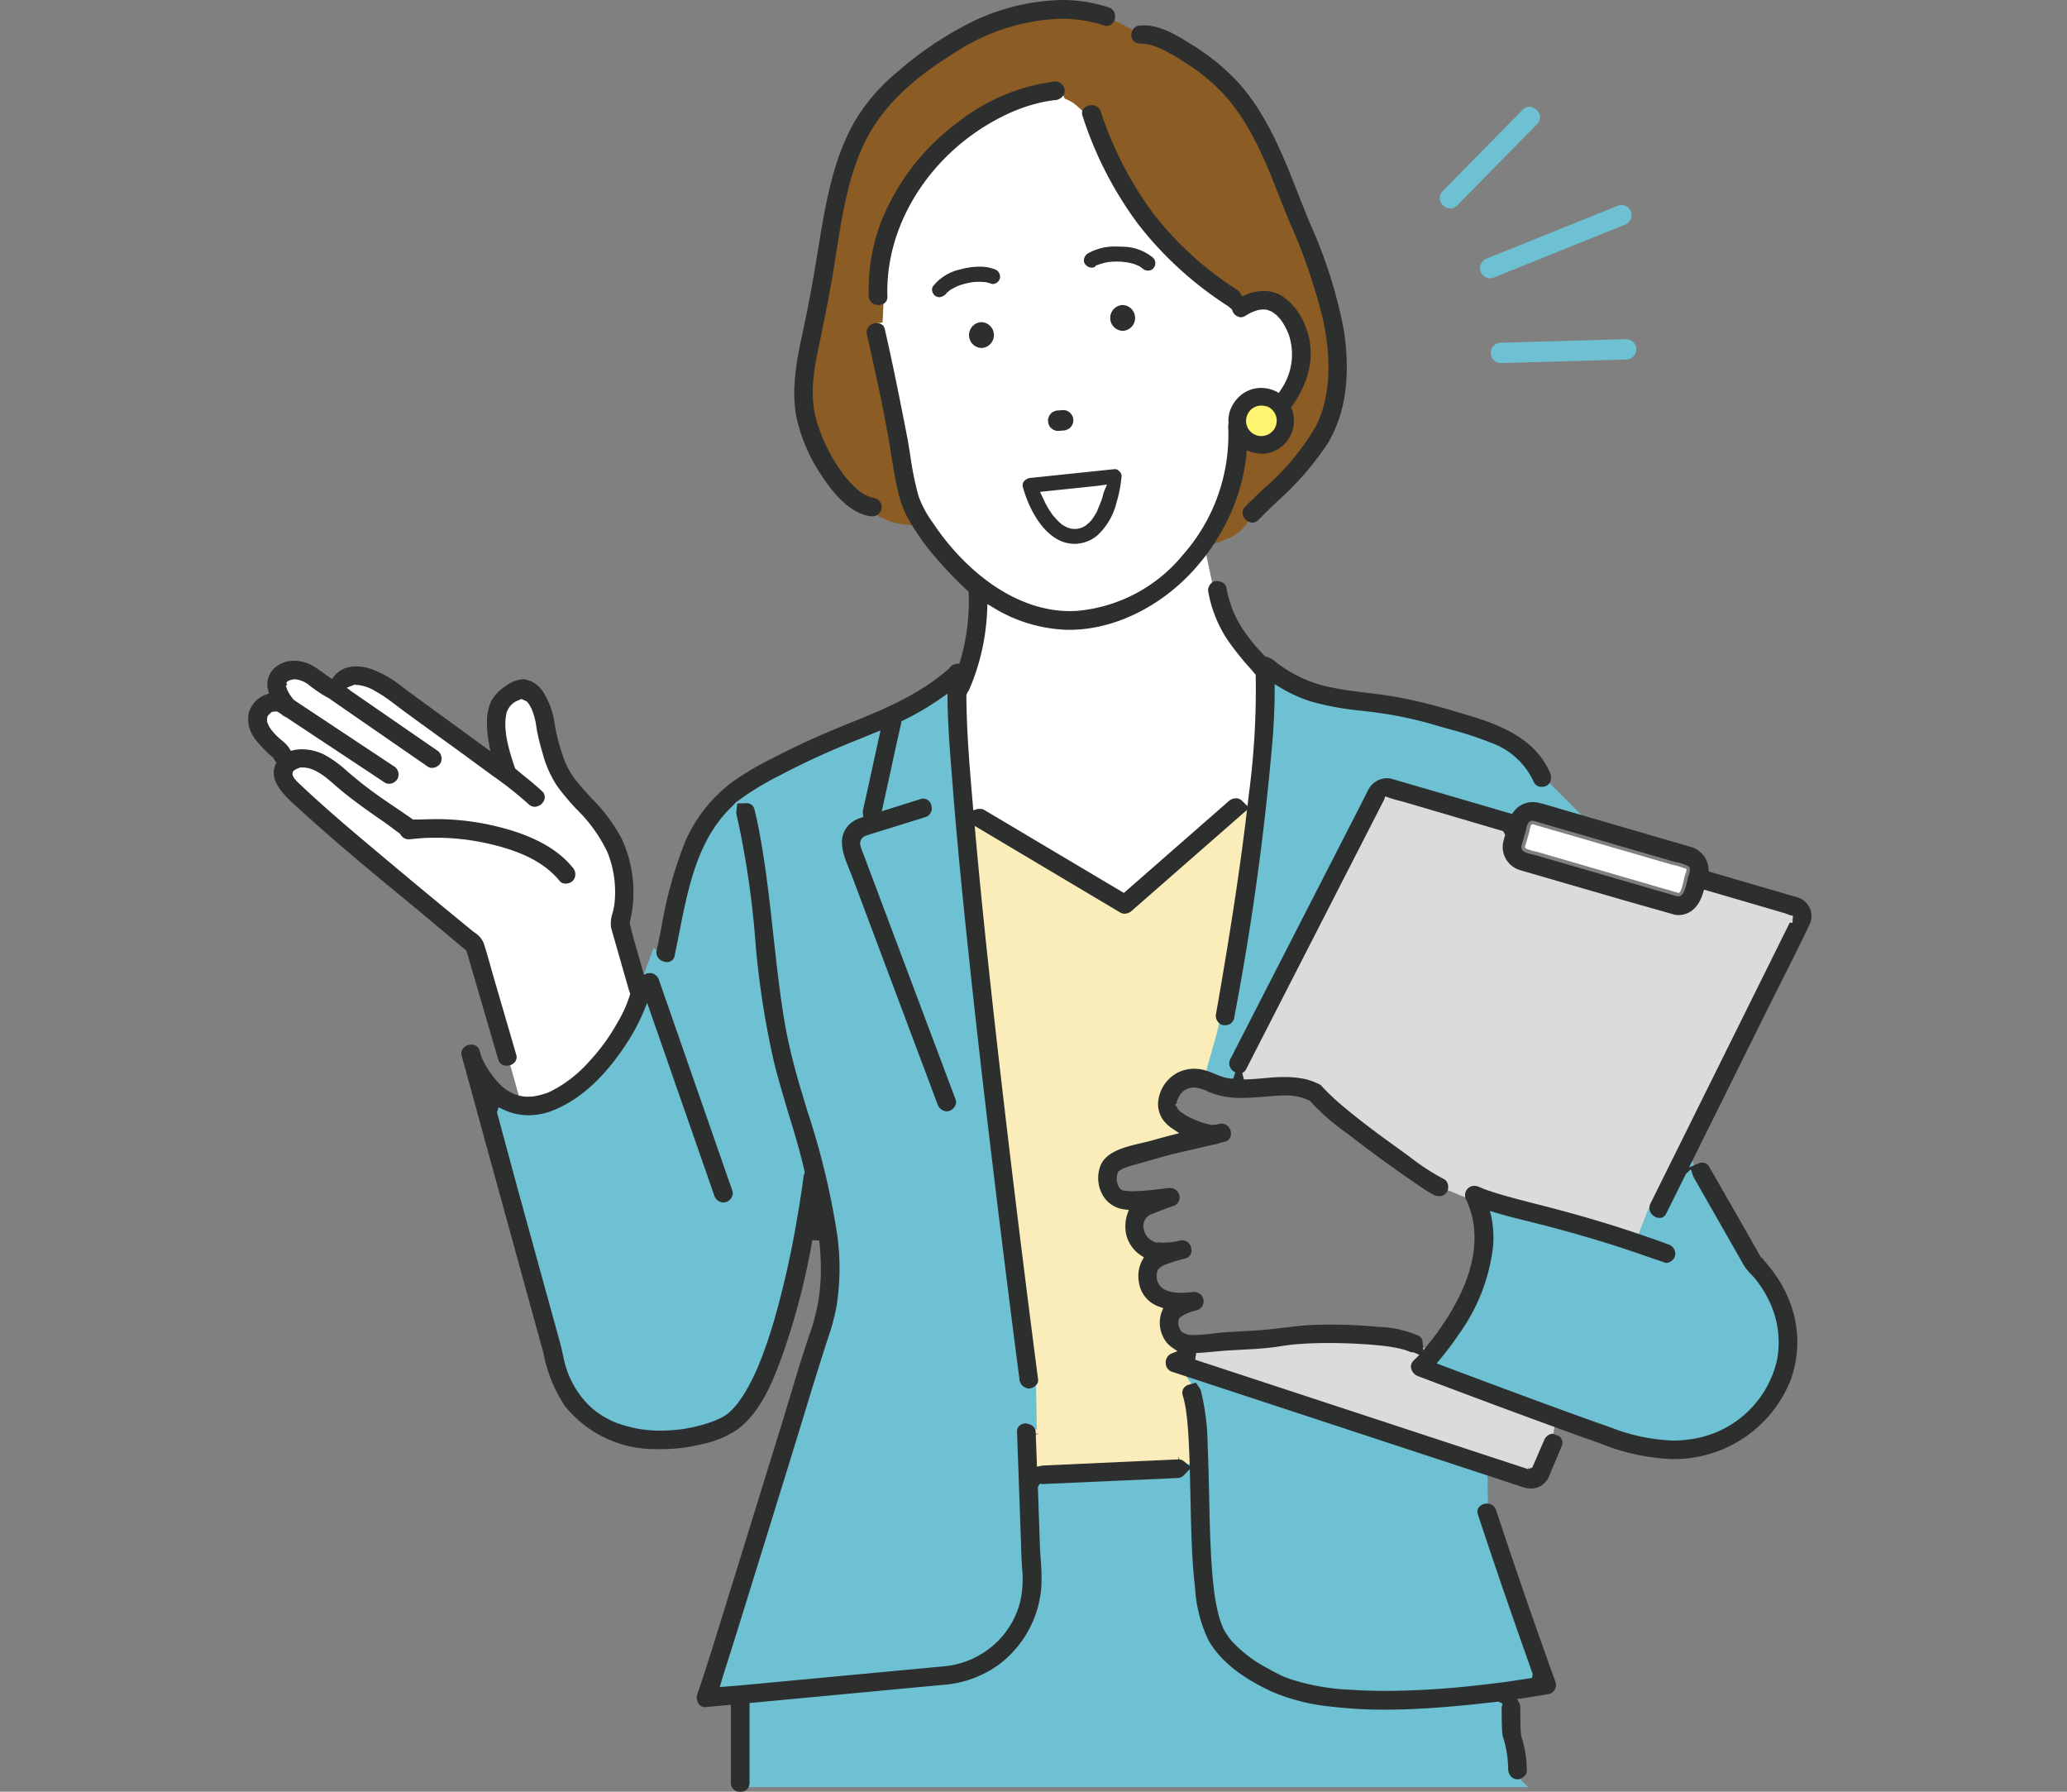 <svg xmlns="http://www.w3.org/2000/svg" xmlns:xlink="http://www.w3.org/1999/xlink" width="225" height="195" viewBox="0 0 225 195">
  <rect x="0" y="0" width="225" height="195" fill="#808080" stroke="none"/>
  <defs>
    <clipPath id="clip-path">
      <rect id="長方形_3600" data-name="長方形 3600" width="170.191" height="195" fill="none"/>
    </clipPath>
  </defs>
  <g id="ill02" transform="translate(27 0.125)">
    <g id="グループ_7033" data-name="グループ 7033">
      <g id="グループ_6997" data-name="グループ 6997" transform="translate(0 -0.125)" clip-path="url(#clip-path)">
        <path id="パス_12187" data-name="パス 12187" d="M131.479,22.349,139.1,14.6l1.082-1.1c1-1.017-.565-2.585-1.567-1.567l-7.625,7.754q-.541.55-1.082,1.1c-1,1.018.565,2.586,1.567,1.567" transform="translate(0.133 0.012)" fill="#6ec1d2"/>
        <path id="パス_12188" data-name="パス 12188" d="M134.775,28.09A1.143,1.143,0,0,0,134,29.452a1.115,1.115,0,0,0,1.362.774l12.523-5.048,1.773-.715a1.143,1.143,0,0,0,.774-1.362,1.116,1.116,0,0,0-1.363-.774l-12.522,5.048-1.773.715" transform="translate(0.138 0.023)" fill="#6ec1d2"/>
        <path id="パス_12189" data-name="パス 12189" d="M137.916,37.216l-1.7.048a1.108,1.108,0,0,0,0,2.215l11.989-.34,1.7-.048a1.108,1.108,0,0,0,0-2.215l-11.988.34" transform="translate(0.139 0.038)" fill="#6ec1d2"/>
        <path id="パス_12190" data-name="パス 12190" d="M92.752,29.3c-.04.016-.08.033-.12.045l.084-.026.025-.014.011-.005" transform="translate(0.095 0.03)" fill="#42afb0"/>
        <path id="パス_12191" data-name="パス 12191" d="M86.852,53.64c-.028-.165-.073-.211-.068-.165a1.018,1.018,0,0,1,.055.138l.013.027" transform="translate(0.089 0.055)" fill="#42afb0"/>
        <path id="パス_12192" data-name="パス 12192" d="M92.8,29.285l.055-.017a.408.408,0,0,0-.1.036l.049-.019" transform="translate(0.095 0.03)" fill="#42afb0"/>
        <path id="パス_12193" data-name="パス 12193" d="M88.019,55.711c-.065-.087-.04-.051,0,0" transform="translate(0.09 0.057)" fill="#42afb0"/>
        <path id="パス_12194" data-name="パス 12194" d="M86.942,55.169c.108.167.219.332.335.494.042.059.086.116.129.174.018.023.037.046.053.064.306.342.63.644.959.963.007.007.012.014.019.022.055.035.113.067.158.1.16.1.336.179.5.28.1.028.194.066.292.093.074.02.149.034.222.053l.1.027c.164,0,.417-.02.458-.019.067-.013.135-.025.2-.041.109-.027.219-.074.328-.1.143-.085.293-.163.437-.247a.336.336,0,0,1,.044-.02c.039-.034.079-.072.1-.091.147-.144.3-.281.434-.434a1.064,1.064,0,0,1,.082-.08c.03-.041.06-.085.082-.12.118-.176.237-.35.345-.533a5,5,0,0,0,.558-1.09c-.16.56.059-.161.112-.307q.1-.267.185-.537c.111-.343.209-.69.3-1.039l.006-.026-7.338.759c.088.186.17.374.266.557.2.376.41.746.641,1.1" transform="translate(0.088 0.054)" fill="#f6c1ba"/>
        <path id="パス_12195" data-name="パス 12195" d="M139.15,160.2l.238-.839-.388.8-1.205-.383-34.866-11.452.247-1.7c.575-.015,1.154-.074,1.712-.128l.821-.077c.756-.062,1.513-.1,2.268-.142s1.527-.082,2.288-.145c.693-.056,1.386-.139,2.071-.255l.575-.091.623-.071c1.321-.125,2.646-.176,3.973-.176.966,0,1.933.028,2.893.071.657.028,1.313.071,1.967.125l1.338.136a16.674,16.674,0,0,1,1.788.31l.595.164.623.2h2.105l-1.691,1.72a.423.423,0,0,0-.142.409.741.741,0,0,0,.463.5q5.551,2.107,11.121,4.164l3.607,1.321-.256,1.694c-.3.014-.477.381-.526.492l-1.492,3.565Z" transform="translate(0.106 0.149)" fill="#dbdbdb"/>
        <path id="パス_12196" data-name="パス 12196" d="M94.982,127.516c.044-.063.024-.036,0,0" transform="translate(0.098 0.131)" fill="#42afb0"/>
        <path id="パス_12197" data-name="パス 12197" d="M50.759,154.027c-.154.063-.065.028,0,0" transform="translate(0.052 0.158)" fill="#42afb0"/>
        <path id="パス_12198" data-name="パス 12198" d="M106.335,115.9a4.448,4.448,0,0,0-.267.8,4.4,4.4,0,0,0,.5.13c.171.032.344.052.519.072a1.53,1.53,0,0,1-.754-1" transform="translate(0.109 0.119)" fill="#42afb0"/>
        <path id="パス_12199" data-name="パス 12199" d="M78.466,88.98l-.859-14.453,2-10.208L73,57.265,67.42,35.62l1.866-11.725,7.871-10.567L88.308,9.617l3.454,1.813,3.155,8.726L107.6,31.534l4.4,1.6,2.885,4.771L109.9,55.33l-5.834,4.257,1.174,5.508,5.215,7.878-.777,14.98-14.2,12.206Z" transform="translate(0.069 0.01)" fill="#fff"/>
        <path id="パス_12200" data-name="パス 12200" d="M101.46,159.281l-.253-.949-.037.875-14.662.666-1.019.218-.188-1.017-.1-2.834.861-.324-.871.032c-.016-.421-.166-.589-.453-.643l-.7-.131-.085-4.63h.907a.686.686,0,0,0,.5-.233c-.2-2.336-.471-4.5-.746-6.653Q83.6,135.7,82.637,127.745q-1.225-10.164-2.346-20.342c-.61-5.6-1.188-11.2-1.686-16.8l-.15-1.7L95.07,98.785a1.6,1.6,0,0,0,.315.037.561.561,0,0,0,.4-.143l13.492-11.812-.264,2.259c-.477,3.908-1.092,8.175-1.876,13.047q-.653,4.05-1.367,8.091c-.011.063-.094.614.355.739l1.216-.125-.105,1.2c-.227.974-.5,1.921-.776,2.853-.162.56-.731,2.627-.731,2.627l-.918-.378a6.636,6.636,0,0,0-1.06-.366,3.838,3.838,0,0,0-.856-.1,3.406,3.406,0,0,0-3.361,2.723,2.51,2.51,0,0,0,.437,2.166,3.8,3.8,0,0,0,.847.756l1.615,1.089-1.888.482c-.659.168-1.309.341-1.961.532-.389.114-.827.216-1.281.324-1.777.414-3.789.887-4.223,2.373a3.247,3.247,0,0,0,.357,2.714,2.649,2.649,0,0,0,1.925,1.188l1.065.131-.346,1.017a3.824,3.824,0,0,0-.131,1.865,3.27,3.27,0,0,0,1.438,2.077l.68.449-.4.708a3.24,3.24,0,0,0-.3,2.142,2.8,2.8,0,0,0,1.955,2.243l.85.32-.355.836a2.968,2.968,0,0,0,.134,2.347,2.384,2.384,0,0,0,.8.955l1.349.936-1.529.6a.616.616,0,0,0-.29.574.493.493,0,0,0,.375.495l4.593,1.521-2.76.768a.566.566,0,0,0-.346.241.4.4,0,0,0-.011.344c.11.392.2.779.272,1.173l.134.825.051.443c.119,1.083.187,2.18.235,3.276l.128,3.144Z" transform="translate(0.081 0.089)" fill="#faedb9"/>
        <path id="パス_12201" data-name="パス 12201" d="M29.852,120.622c0-.333-4.993-17.643-4.993-17.643L4.33,85.114l-.666-3.328L1,79.011l1.664-2.774.777-2.552,2.442-.666,3.107,1.886L12.764,73.8l14.757,9.875-.443-6.436,2.441-2.219,2.109,1.22,2.108,7.657,6.547,8.1.443,8.877,1.886,6.991-4.549,8.655Z" transform="translate(0.001 0.075)" fill="#fff"/>
        <path id="パス_12202" data-name="パス 12202" d="M105.335,57.435a20.729,20.729,0,0,0,2.8-8.392l.105-1.087,1.037.341a3.455,3.455,0,0,0,.773.17c.023,0,.046,0,.068,0a3.227,3.227,0,0,0,1.68-.416,3.153,3.153,0,0,0,1.376-3.636l-.227-.464.266-.486c1.37-1.932,2.721-4.919,1.381-8.169a6.229,6.229,0,0,0-2.316-3.072,3.3,3.3,0,0,0-1.776-.5,4.809,4.809,0,0,0-1.853.405l-.737.308-.375-.706A38.824,38.824,0,0,1,98.1,23.119,39.568,39.568,0,0,1,92.3,11.873a.513.513,0,0,0-.529-.375.744.744,0,0,0-.429.134l-.58.436-.535-.491a4,4,0,0,0-1.386-.834l-.524-1.117c.035-.4-.214-.71-.4-.71A20.865,20.865,0,0,0,77.454,13.3a24.483,24.483,0,0,0-8.161,10.6,20.287,20.287,0,0,0-1.307,7.878.472.472,0,0,0,.422.492l.729.157-.13,2.667-.713.108a.7.7,0,0,0-.467.27.475.475,0,0,0-.055.4c.749,3.28,1.6,7.1,2.28,10.882.125.695.237,1.4.35,2.1.247,1.535.5,3.12.886,4.62a10.508,10.508,0,0,0,.931,2.313l.788,1.479-1.662-.2a6.784,6.784,0,0,1-2.669-.845l-.743-.435.423-.747a.65.65,0,0,0-.037-.6,6.092,6.092,0,0,1-2.435-1.3A11.976,11.976,0,0,1,63.9,50.844a18.8,18.8,0,0,1-2.593-5.5c-.747-2.73-.25-5.636.274-8.144.577-2.756,1.143-5.5,1.6-8.273l.3-1.9c.63-4.009,1.28-8.155,3.021-11.892,1.785-3.83,4.984-7.072,10.067-10.2a22.787,22.787,0,0,1,11.871-3.8,15.528,15.528,0,0,1,4.815.755h.062A13.721,13.721,0,0,1,96.575,3.51a.528.528,0,0,0,.566.369l.208.54.008-.54.426,0A8.585,8.585,0,0,1,99.2,4.3a17.832,17.832,0,0,1,2.6,1.424A21.947,21.947,0,0,1,106.212,9.2c3.186,3.316,4.929,7.768,6.329,11.345.406,1.041.833,2.08,1.259,3.119a62.5,62.5,0,0,1,3.641,10.665c.7,3.305,1.114,8.058-.878,11.924a27.335,27.335,0,0,1-5.795,6.908c-.657.627-1.31,1.252-1.939,1.89a.446.446,0,0,0-.025.657l.343.456-.278.5A4.623,4.623,0,0,1,106.4,58.69l-2.333.906Z" transform="translate(0.063 0.001)" fill="#8c5c25"/>
        <path id="パス_12203" data-name="パス 12203" d="M151.949,134.922c-3.209-1.12-6.628-2.148-10.448-3.146l-1.392-.358c-1.077-.275-2.157-.554-3.232-.853-.6-.167-1.21-.346-1.807-.543-.259-.085-.8-.281-.8-.281l-.546-.23a.791.791,0,0,0-.318-.074.518.518,0,0,0-.446.239l-.392.623-2.427-1-.119-.4a45.838,45.838,0,0,1-3.99-2.723l-1.021-.748c-2.412-1.728-4.437-3.228-6.455-4.937a26.641,26.641,0,0,1-2.02-1.9l.011-.008a.925.925,0,0,1-.156-.174,1.8,1.8,0,0,0-.355-.184,6.13,6.13,0,0,0-1.287-.429,10.279,10.279,0,0,0-2.061-.187l-.651.014c-.52.02-1.046.068-1.578.116-.691.063-1.386.122-2.077.134l-.429-1.641,4.189-8.043,10.991-21.472.34-.722.751.274c.346.127.716.222,1.083.318l.682.185L137.405,90.1l-.36,1.362a2.134,2.134,0,0,0,1.438,2.678c.193.064,16.6,4.82,16.6,4.82a3.28,3.28,0,0,0,.52.053,2.216,2.216,0,0,0,2.117-1.787l.355-1.087,9.237,2.7a3.321,3.321,0,0,1,.372.128l.881.346-.267.908-15.32,30.888a.587.587,0,0,0,.265.785l.645.377-1.151,2.933Z" transform="translate(0.111 0.088)" fill="#dbdbdb"/>
        <path id="パス_12204" data-name="パス 12204" d="M154.622,134.916a1.439,1.439,0,0,1,.983,1.731,1.418,1.418,0,0,1-1.731.982c-.892-.335-1.791-.651-2.691-.962l-.211.539.211-.539c-3.428-1.183-6.907-2.2-10.42-3.113-1.708-.444-3.467-.829-5.174-1.348a11.855,11.855,0,0,1,.19,3.416,20.927,20.927,0,0,1-3.831,9.748c-.63.924-1.31,1.836-2.037,2.7q5.234,1.978,10.485,3.912c2.689.988,5.38,1.97,8.083,2.916a17.19,17.19,0,0,0,8.2,1.236,10.865,10.865,0,0,0,9.271-8.444,10.055,10.055,0,0,0-1.037-6.45A12.772,12.772,0,0,0,163.8,139.5c-.405-.533-.956-.988-1.325-1.547-.227-.345-.414-.726-.62-1.085q-2.5-4.38-5.005-8.759a1.527,1.527,0,0,1-.128-.286q-1.06,2.137-2.119,4.271a1.226,1.226,0,0,1-1.82.5l-.572,1.453c.8.281,1.611.562,2.409.863" transform="translate(0.133 0.131)" fill="#42afb0"/>
        <path id="パス_12205" data-name="パス 12205" d="M167.742,99.253a.268.268,0,0,0-.084.165c.022-.045.047-.138.084-.165" transform="translate(0.172 0.102)" fill="#42afb0"/>
        <path id="パス_12206" data-name="パス 12206" d="M134.242,164.532c-.074-.224-.006-.318.02-.352a.7.7,0,0,1,.583-.213c.014,0-.014-4.047-.014-4.047l-30.776-10.107-2.33-.617,1.423,2.115a25.2,25.2,0,0,1,.725,5.971l.018.4c.07,1.665.107,3.333.144,5,.026,1.165.051,2.33.088,3.5.04,1.265.091,2.53.174,3.792.042.611.088,1.222.144,1.839l.171,1.489a20.011,20.011,0,0,0,.591,2.848l.225.669.181.417a7.464,7.464,0,0,0,1.046,1.561A14.97,14.97,0,0,0,110.6,181.8c.58.326,1.165.64,1.87.963,0,0,.751.281.972.355a24.942,24.942,0,0,0,6.39,1.106c1.319.088,2.641.127,3.962.127a93.061,93.061,0,0,0,10.332-.651c.96-.105,1.921-.221,2.9-.352l3.53-.54-.355-.987c-2.248-6.289-4.2-11.942-5.954-17.286" transform="translate(0.104 0.153)" fill="#6ec1d2"/>
        <path id="パス_12207" data-name="パス 12207" d="M82.242,178.536a9.8,9.8,0,0,0,2.245-4.155,11.977,11.977,0,0,0,.217-3.956c-.064-.938-.089-1.885-.113-2.831l-.425-11.838a.382.382,0,0,1,.09-.315.567.567,0,0,1,.438-.125c.03,0,.06,0,.091,0l1.053.2-.089-4.917-.818-.04c-.39-.017-.489-.454-.53-.75-.315-2.393-1.016-7.91-1.016-7.91q-1.057-8.352-2.059-16.709-1.224-10.245-2.333-20.506c-.6-5.6-1.285-12.236-1.817-19.029l-.106-1.32c-.216-2.685-.439-5.463-.473-8.181l-.02-1.66-1.356.958A29.386,29.386,0,0,1,71.073,77.9l-.378.2L70.6,78.5c-.389,1.7-.758,3.4-1.127,5.108l-1.168,5.308,3.559-1.114L73.5,87.32c.264,0,.379.305.4.466.033.217,0,.5-.6.688l-4.637,1.442c-.506.147-1.013.3-1.5.478a1.375,1.375,0,0,0-.966,1.771,7.368,7.368,0,0,0,.365,1.017l.164.411,8.862,23.621.924,2.836a.661.661,0,0,1-.5.338.647.647,0,0,1-.542-.465l-9.22-24.576-.338-.855c-.851-2.093-1.281-3.445-.082-4.564a2.592,2.592,0,0,1,.972-.532l.689-.495-.112-.717c.4-1.748.779-3.5,1.16-5.25l.942-4.309-3.047,1.245c-1.285.519-2.574,1.039-3.841,1.6-1.657.736-3.289,1.529-5.053,2.461A33.23,33.23,0,0,0,53.865,86.1l-1.989,1.713c-3.465,3.631-4.48,8.662-5.444,13.542-.166.836-.329,1.663-.5,2.473-.041.193-.119.321-.366.321a.766.766,0,0,1-.491-.19l-.952-.876-1.084,2.948.83.289a.668.668,0,0,1,.385.418l7.992,22.948a.4.4,0,0,1-.046.3.633.633,0,0,1-.478.318.613.613,0,0,1-.541-.446l-7.714-22.152-.875,2.128a20.04,20.04,0,0,1-1.537,2.945c-1.677,2.709-4.476,6.229-8.284,7.631a6.547,6.547,0,0,1-2.241.4,5.993,5.993,0,0,1-2.672-.648l-1.773-.927,2.863,10.514,4.525,16.434c.1.354.176.713.256,1.071l.177.779a10.489,10.489,0,0,0,2.892,5.223,8.9,8.9,0,0,0,2.282,1.581,6.226,6.226,0,0,0,1.11.477c.4.142.814.261,1.233.369a13.739,13.739,0,0,0,3.406.409c.542,0,1.1-.028,1.691-.079l.65-.069.422-.065c.4-.065.791-.142,1.182-.236a16.407,16.407,0,0,0,2.145-.658l.047-.007.168-.071,0-.006.506-.232a7.593,7.593,0,0,0,.836-.515l.538-.492c.245-.249.471-.514.692-.784l.541-.785c.213-.329.413-.671.6-1.017a26.533,26.533,0,0,0,1.183-2.468l.137-.335s.539-1.426.685-1.844c.319-.924.613-1.857.887-2.8a100.581,100.581,0,0,0,2.434-10.761q.32-1.82.587-3.647l.158-1.139a1.108,1.108,0,0,1,.1-.349l.139-.29-.084-.312c-.487-1.817-1.032-3.619-1.576-5.421-.606-2.006-1.211-4.013-1.737-6.039a92.217,92.217,0,0,1-2.113-13.728,103.3,103.3,0,0,0-2.042-13.7l.054-.443h.563a.381.381,0,0,1,.415.334c.237.962.438,1.934.614,2.909.633,3.5,1.03,7.121,1.416,10.62.147,1.318.291,2.638.449,3.953.257,2.143.557,4.449,1,6.767.453,2.376,1.131,4.727,1.731,6.745l.555,1.845a82.345,82.345,0,0,1,3.239,13.466,26.17,26.17,0,0,1-.085,7.561,24.842,24.842,0,0,1-.982,3.6c-.888,2.732-1.727,5.483-2.565,8.228l-1.415,4.613q-2.581,8.365-5.178,16.723l-.145.466c-.654,2.089-1.306,4.18-1.975,6.269l-.279.932-.079,1.185,2.363-.181,22.532-2.112a9.986,9.986,0,0,0,6.41-3.2" transform="translate(0.027 0.076)" fill="#6ec1d2"/>
        <path id="パス_12208" data-name="パス 12208" d="M105.03,117.286l-.013.05.763.235a.183.183,0,0,1,.025.009l.881.281.022-.086c.094.013.187.03.282.041l.532-1.626a.67.67,0,0,1-.329-.423.506.506,0,0,1,.053-.344S121.792,87.055,122.169,86.3a1.967,1.967,0,0,1,1.663-1.193,1.859,1.859,0,0,1,.4.046l13.449,3.922.361-.5a2.087,2.087,0,0,1,1.714-.869,2.393,2.393,0,0,1,.589.076c.773.194,1.543.427,2.307.659l3.129.926L141.4,84.985l-.178-.23c-.034.116-.1.194-.487.321a.471.471,0,0,1-.406-.161,8.561,8.561,0,0,0-4.905-4.58,39.264,39.264,0,0,0-4.7-1.534c-.574-.162-1.151-.322-1.722-.494a43.106,43.106,0,0,0-7.128-1.422l-.683-.082a32.269,32.269,0,0,1-5.283-.945,14.727,14.727,0,0,1-3.425-1.531l-1.324-.8v1.546c0,1.615-.08,3.229-.188,4.839a292.339,292.339,0,0,1-4.234,30.813c-.023.136-.241.275-.466.3l-.617.065-.142.606c-.221.941-.489,1.859-.753,2.763-.165.574-.329,1.139-.483,1.7l-.122.777.714.289c.052.022.107.039.16.061" transform="translate(0.107 0.075)" fill="#6ec1d2"/>
        <path id="パス_12209" data-name="パス 12209" d="M137.6,192.388c-.46-5.537-.7-1.3-.691-6.811l.236-1.182-1.2.145q-1.794.218-3.592.4c-3.4.329-6.134.482-8.612.482a47.871,47.871,0,0,1-5.852-.332,21.317,21.317,0,0,1-6.168-1.538c-3.342-1.512-5.713-3.431-6.858-5.545a15.144,15.144,0,0,1-1.352-5.463c-.287-2.462-.372-4.9-.443-7.6l-.148-6.392-1.452,1.507a.491.491,0,0,1-.355.147l-14.775.657-.947-.042.264,7.2c.018.493.052,1,.086,1.5a21.716,21.716,0,0,1,.071,3,11.163,11.163,0,0,1-4.491,8.139,11.359,11.359,0,0,1-5.9,2.078l-21.369,2v9.6h85.221l-1.472-1.487a.783.783,0,0,1-.2-.468" transform="translate(0.055 0.163)" fill="#6ec1d2"/>
        <path id="パス_12210" data-name="パス 12210" d="M164.5,138.974a9.768,9.768,0,0,0-.651-.742,6.043,6.043,0,0,1-.643-.756c-.139-.21-.258-.438-.38-.663l-5.272-9.262-.668-2.007-3.061,6.165c-.114.233-.233.233-.3.233a.609.609,0,0,1-.3-.094l-.881-.518-1.279,3.254.859.3c.8.276,1.6.555,2.387.853.1.037.572.242.449.686a.617.617,0,0,1-.561.4h-.02c-.9-.341-1.8-.66-2.714-.972-3.229-1.114-6.657-2.14-10.482-3.132l-1.743-.437c-1.137-.281-2.279-.563-3.4-.9l-1.4-.426.289,1.435a10.878,10.878,0,0,1,.176,3.163,19.883,19.883,0,0,1-3.683,9.337,32.566,32.566,0,0,1-1.987,2.638l-.788.943,1.151.432q5.236,1.978,10.494,3.914c2.689.992,5.386,1.972,8.091,2.921a20.768,20.768,0,0,0,6.813,1.4,12.909,12.909,0,0,0,1.8-.125,11.7,11.7,0,0,0,10.005-9.14,10.947,10.947,0,0,0-1.12-7.025,13.886,13.886,0,0,0-1.185-1.865" transform="translate(0.132 0.129)" fill="#6ec1d2"/>
        <path id="パス_12211" data-name="パス 12211" d="M167.766,99.9a.123.123,0,0,0,.14.023c-.011.005-.037-.015-.049-.014a.5.5,0,0,1-.091-.009" transform="translate(0.172 0.103)" fill="#42afb0"/>
        <path id="パス_12212" data-name="パス 12212" d="M156.4,94.458c-.016-.017-.124-.026-.15-.039a7.355,7.355,0,0,0-1.325-.385l-2.442-.709-10.852-3.152-1.512-.439c-.2-.058-.444-.176-.555-.072-.136.129-.18.6-.228.763l-.363,1.253c-.1.325-.215.447.038.6a5,5,0,0,0,1.08.314l2.089.607,5.6,1.627,7.781,2.259c.319.072.595-1.521.687-1.837.052-.18.272-.657.152-.786" transform="translate(0.143 0.092)" fill="#fff"/>
        <path id="パス_12213" data-name="パス 12213" d="M139.527,161.914a2.362,2.362,0,0,1-.616-.081c-.335-.093-.669-.207-1-.321l-37.412-12.3a.98.98,0,0,1-.7-.942,1.067,1.067,0,0,1,.594-1.036l.688-.267-.609-.417a2.831,2.831,0,0,1-.956-1.143,3.427,3.427,0,0,1-.145-2.745l.16-.374-.382-.144a3.282,3.282,0,0,1-2.258-2.607,3.744,3.744,0,0,1,.349-2.464l.181-.318-.307-.2a3.766,3.766,0,0,1-1.642-2.4,4.254,4.254,0,0,1,.147-2.105l.156-.453-.476-.061a3.125,3.125,0,0,1-2.268-1.4,3.752,3.752,0,0,1-.42-3.117c.517-1.757,2.674-2.262,4.577-2.708.477-.112.89-.209,1.258-.316.656-.19,1.311-.366,1.975-.537l.849-.214-.727-.488a4.218,4.218,0,0,1-.952-.856,2.981,2.981,0,0,1-.533-2.57,3.981,3.981,0,0,1,2.044-2.678,4.029,4.029,0,0,1,1.789-.424,4.45,4.45,0,0,1,.965.111,7.176,7.176,0,0,1,1.134.392l.136.055c.323.131.579.235.842.317a5.116,5.116,0,0,0,.552.14c.149.029.3.048.458.067l.081.011.108-.068.205-.621-.072-.041a1.162,1.162,0,0,1-.566-.742,1.027,1.027,0,0,1,.1-.673c.144-.282,14.548-28.364,14.918-29.11a2.368,2.368,0,0,1,2.09-1.459,2.244,2.244,0,0,1,.5.058c.187.045,12.958,3.777,13.087,3.815l.069.02.16-.224a2.564,2.564,0,0,1,2.106-1.067,2.832,2.832,0,0,1,.7.089c.741.186,1.477.407,2.212.629l14.244,4.15a2.644,2.644,0,0,1,1.966,2.4l.011.28.069.02c3.273.953,9.5,2.768,9.622,2.81a2.11,2.11,0,0,1,1.272,2.983c-.945,2.01-1.944,3.987-2.909,5.9l-1.443,2.874-8.746,17.63.985-.431a1.133,1.133,0,0,1,.445-.1.863.863,0,0,1,.781.483l2.447,4.269q1.553,2.706,3.089,5.419l.086.151.173.067a1.1,1.1,0,0,0,.265.376,17.493,17.493,0,0,1,1.4,1.848,13.29,13.29,0,0,1,1.7,3.774,12.006,12.006,0,0,1-.329,7.316,13.625,13.625,0,0,1-12.306,8.558l-.583.012a23.762,23.762,0,0,1-7.944-1.754c-1.326-.465-2.647-.943-3.972-1.423l-4.6-1.685q-5.566-2.06-11.126-4.166a1.218,1.218,0,0,1-.762-.854.9.9,0,0,1,.276-.852l.625-.615-.138-.058a3.533,3.533,0,0,0-.551-.221,1.049,1.049,0,0,1-.506-.119l-.3-.112-.534-.148c-.437-.1-.9-.188-1.469-.267l-.567-.071-1.018-.1q-.979-.081-1.952-.123c-.986-.046-1.952-.07-2.872-.07-1.4,0-2.678.057-3.923.173l-.9.114c-.869.146-1.58.237-2.38.3-.756.065-1.512.1-2.271.144-.781.041-1.535.081-2.284.144l-.938.088c-.529.05-1.079.1-1.623.118l-.084,0-.107.732L139.229,159.8l.473-.167,1.256-2.9a1.138,1.138,0,0,1,.947-.788l.745.28a.921.921,0,0,1,.3.951l-1.213,2.9c-.1.255-.19.484-.3.7a2.127,2.127,0,0,1-1.915,1.144m-4.28-29.588a11.646,11.646,0,0,1,.182,3.3,20.394,20.394,0,0,1-3.766,9.562,33.375,33.375,0,0,1-2.014,2.675l-.353.424.517.2q5.234,1.973,10.491,3.91c2.686.99,5.382,1.971,8.087,2.92a20.3,20.3,0,0,0,6.65,1.372,12.315,12.315,0,0,0,1.728-.12,11.212,11.212,0,0,0,9.6-8.754,10.453,10.453,0,0,0-1.073-6.708,12.778,12.778,0,0,0-1.145-1.8,8.552,8.552,0,0,0-.616-.7,6.907,6.907,0,0,1-.694-.821c-.119-.181-.225-.374-.33-.566l-5.279-9.257-.266-.8-.532.5-2.142,4.3a.782.782,0,0,1-.726.5,1.086,1.086,0,0,1-.544-.157,1.055,1.055,0,0,1-.455-1.411l15.172-30.589.284.05.057-.8-.276-.027-.525-.206-8.872-2.593-.118.359c-.448,1.531-1.419,2.406-2.665,2.406a3.016,3.016,0,0,1-.385-.026l-5.686-1.618c-.11-.032-11-3.187-11.206-3.254a2.623,2.623,0,0,1-1.754-3.249l.16-.586-.224-.4-10.659-3.138-.668-.18c-.381-.1-.765-.2-1.128-.331l-.37-.138-.136.381-15,29.292a.894.894,0,0,1-.37.4l-.07.038.186.7h.079c.689-.011,1.377-.072,2.044-.131.565-.05,1.084-.1,1.595-.119.226-.008.449-.014.673-.014a10.994,10.994,0,0,1,2.157.2,6.693,6.693,0,0,1,1.386.462,1.689,1.689,0,0,1,.521.3l.064.09a23.978,23.978,0,0,0,2.055,1.952c2.024,1.715,4.03,3.2,6.421,4.913l1.027.752a24.852,24.852,0,0,0,3.753,2.443.833.833,0,0,1,.414.533,1.1,1.1,0,0,1-.075.842.969.969,0,0,1-.863.481,1.277,1.277,0,0,1-.554-.128,13.818,13.818,0,0,1-1.629-1.009l-.47-.322c-2.219-1.511-4.464-3.139-6.671-4.843l-.811-.617a23.183,23.183,0,0,1-3.923-3.453,5.85,5.85,0,0,0-2.78-.587c-.679,0-1.383.063-1.95.113l-.606.052c-.622.046-1.344.1-2.046.1a8.959,8.959,0,0,1-3.644-.648,4.124,4.124,0,0,0-1.629-.483,1.835,1.835,0,0,0-.739.157,1.868,1.868,0,0,0-.948,1.011,2,2,0,0,0-.188.573l-.1.072-.063.064.207.253a1.27,1.27,0,0,0,.531.607,7.4,7.4,0,0,0,1.519.816,9.623,9.623,0,0,0,1.272.419l.453.108.566-.054a2.371,2.371,0,0,1,.544-.1,1.039,1.039,0,0,1,.988.974.873.873,0,0,1-.7,1.008l-.534.128a.988.988,0,0,1-.434.128l-3.364.782c-.684.153-1.367.309-2.039.494l-3.213.913a11.345,11.345,0,0,0-1.491.488l-.121.075a2.393,2.393,0,0,1-.227.133l-.126.065-.125.345a2.763,2.763,0,0,0-.034.738,2.262,2.262,0,0,0,.3.76l.084.1.281.162.278.013.4.05.385.009c1.035-.033,1.868-.111,2.8-.219l.809-.1.417-.042a1.057,1.057,0,0,1,1.062.876.975.975,0,0,1-.722,1.1c-.718.256-1.436.525-2.14.82a1.38,1.38,0,0,0-1.009,1.752,1.7,1.7,0,0,0,.649,1.035,2.341,2.341,0,0,0,.378.232l.36.169.042-.092a3.066,3.066,0,0,0,.668.064,8,8,0,0,0,1.811-.224,1.182,1.182,0,0,1,.281-.037,1.03,1.03,0,0,1,.977.955.892.892,0,0,1-.7,1.034,16.744,16.744,0,0,0-2.176.681,1.954,1.954,0,0,0-.772.538,1.773,1.773,0,0,0-.089,1.072c.207.952,1.083,1.436,2.6,1.436.5,0,.991-.049,1.388-.089a1.019,1.019,0,0,1,.393,1.98,5.58,5.58,0,0,0-1.082.338,2.8,2.8,0,0,0-.837.5l-.073.078-.089.417a1.738,1.738,0,0,0,.377,1.014,1.91,1.91,0,0,0,1.332.354h0a17.132,17.132,0,0,0,2.1-.16c.419-.051.841-.1,1.26-.13.47-.034.941-.06,1.412-.086l.388-.022c.776-.04,1.555-.082,2.333-.148.754-.062,1.5-.153,2.251-.244,1.223-.146,2.4-.287,3.584-.317.528-.015,1.055-.02,1.583-.02,1.656,0,3.271.071,4.8.212l.309.028a12.136,12.136,0,0,1,4.376.939.8.8,0,0,1,.491.666l.091.939.6-.729a23.849,23.849,0,0,0,1.575-2.149,24.488,24.488,0,0,0,2.235-4.063c1.449-3.494,1.538-6.753.256-9.425a1.059,1.059,0,0,1,.028-1.056,1,1,0,0,1,.856-.465,1.237,1.237,0,0,1,.525.12l.521.218c.258.1.515.187.773.27.586.2,1.183.37,1.779.539,1.075.3,2.151.575,3.229.85l1.388.358c3.793.988,7.222,2.021,10.486,3.158.8.275,1.608.557,2.4.858a1.051,1.051,0,0,1,.74,1.26,1.089,1.089,0,0,1-.975.763c-.961-.323-1.76-.6-2.532-.868l-.408-.142c-3.21-1.108-6.628-2.128-10.447-3.119l-1.737-.438c-1.066-.261-2.273-.559-3.423-.908l-.627-.191Zm4.114-42.96a1.366,1.366,0,0,0-.321.792l-.4,1.416c-.122.358-.26.763.213,1.041a2.9,2.9,0,0,0,.837.275l.337.078c15.493,4.5,15.493,4.5,15.513,4.5.6,0,.8-.688,1.058-1.821l.068-.291c.169-.471.317-.885.057-1.159l-.3-.138a3.814,3.814,0,0,0-.933-.291l-.416-.1-14.806-4.3a1.787,1.787,0,0,0-.54-.129h-.141Z" transform="translate(0.095 0.087)" fill="#2d2e2e"/>
        <path id="パス_12214" data-name="パス 12214" d="M53.576,194.988a.935.935,0,0,1-1.017-.968v-8.5l-2.784.261a.822.822,0,0,1-.694-.311,1.246,1.246,0,0,1-.194-1.049c1.059-3.082,1.971-6.043,2.853-8.907l6.35-20.532.925-3.053c.678-2.261,1.379-4.6,2.166-6.891a20.715,20.715,0,0,0,1.177-6.637,28.88,28.88,0,0,0-.173-3.326l-.009-.086-.75-.026-.015.085A77.911,77.911,0,0,1,58.3,147.105c-1.146,3.236-2.479,6.558-5.038,8.465a10.768,10.768,0,0,1-3.778,1.575,18.953,18.953,0,0,1-4.528.56l-.492-.005a12.541,12.541,0,0,1-9.987-4.71,15.569,15.569,0,0,1-2.305-5.675l-8.909-32.393a.909.909,0,0,1,.132-.82,1.153,1.153,0,0,1,.911-.426.9.9,0,0,1,.917.706l.2.686a10.507,10.507,0,0,0,2.026,2.968A4.673,4.673,0,0,0,29.4,119.2c.18.049.363.085.547.116l.37.03.586-.011a7.924,7.924,0,0,0,1.454-.338,3.51,3.51,0,0,0,.665-.272,14,14,0,0,0,4.121-3.221,21.66,21.66,0,0,0,3.049-4.185,13.741,13.741,0,0,0,1.381-3.066l.01-.032.01-.112-.125-.338c-.663-2.311-1.928-6.73-1.958-6.86a3.572,3.572,0,0,1,.167-1.548,7.608,7.608,0,0,0,.208-1.022,11.582,11.582,0,0,0-.747-5.564,16.138,16.138,0,0,0-3.346-4.687,26.207,26.207,0,0,1-2.158-2.571,12.057,12.057,0,0,1-1.581-3.6,22.643,22.643,0,0,1-.6-2.417l-.054-.319a7.9,7.9,0,0,0-.51-1.988,4.162,4.162,0,0,0-.417-.723l-.127-.149-.589-.261-.513.223a2.074,2.074,0,0,0-1.163,1.6c-.3,1.85.414,4,.989,5.732l.7.59c.745.6,1.516,1.219,2.221,1.88a.846.846,0,0,1,.249.974,1.163,1.163,0,0,1-1.034.731.965.965,0,0,1-.67-.285,39.809,39.809,0,0,0-3.9-3.086l-.97-.709q-2.282-1.685-4.586-3.341c-1.367-.989-2.722-1.969-4.07-2.96-.444-.327-1.636-1.228-1.636-1.228l-.443-.311a12.4,12.4,0,0,0-1.1-.676,4.5,4.5,0,0,0-2.035-.671l-.16.022.047-.079-.944.368.568.427,9.249,6.381a1.054,1.054,0,0,1,.389,1.407,1.107,1.107,0,0,1-.924.51.787.787,0,0,1-.442-.129L9.065,76.167l-.2-.152a12.05,12.05,0,0,1-1.591-.993l-.462-.33A2.991,2.991,0,0,0,5.1,73.911c-.51.057-.752.152-.9.352l-.053.069.124.126-.151.175.177.5a4.519,4.519,0,0,0,.262.46l.252.361L5,76.174l10.874,7.207a1.046,1.046,0,0,1,.382,1.4,1.085,1.085,0,0,1-.915.508.823.823,0,0,1-.455-.13L4.124,78.03a1.215,1.215,0,0,1-.476-.3l-.326-.219-.064-.018.013-.043-.306-.036-.158.033-.04-.008H2.66l-.154.1-.063.051.018.034-.065.013-.21.209-.067.122-.044.224v.367l.155.376a5.146,5.146,0,0,0,.324.51l.221.264q.2.224.41.427c.147.144.307.28.466.415a3.7,3.7,0,0,1,.859.9l.145.25.283-.067a4.168,4.168,0,0,1,.929-.1,5.589,5.589,0,0,1,2.349.543,12.088,12.088,0,0,1,2.545,1.822l.538.459c.879.735,1.68,1.362,2.45,1.92s1.543,1.08,2.321,1.607l.122.082c.593.4,1.184.8,1.768,1.215l.944-.009c.606-.02,1.149-.038,1.694-.038a27.766,27.766,0,0,1,6.4.778c3.877.924,6.677,2.429,8.321,4.476a1.066,1.066,0,0,1,.029,1.469,1.131,1.131,0,0,1-.775.294.811.811,0,0,1-.635-.262c-1.992-2.478-5.239-3.483-7.509-4.023a26.028,26.028,0,0,0-4.627-.67c-.455-.023-.912-.036-1.368-.036l-.765.012c-.361.009-.723.031-1.08.061l-1.04.1a1.033,1.033,0,0,1-.988-.59l-1.582-1.175c-1.634-1.128-3.321-2.294-4.889-3.595l-.576-.494c-1.051-.92-2.243-1.965-3.57-1.965H5.606l-.025.063-.246.064-.463.278L5,83.952l-.122.023-.017.06c-.121.422.291.849.761,1.284,2.9,2.744,5.921,5.279,8.848,7.731l.881.74c2.758,2.314,5.691,4.743,8.966,7.423l.318.25a2.559,2.559,0,0,1,1.012,1.152c.264.8.492,1.614.718,2.426l.342,1.209,2.478,8.488a.886.886,0,0,1-.114.811,1.146,1.146,0,0,1-.911.422.915.915,0,0,1-.935-.707l-3.448-11.8-4.134-3.478-1.452-1.2C13.745,95.132,9.162,91.357,4.88,87.4,3.562,86.189,2.306,84.737,2.992,83.2l.094-.208-.175-.234-.178-.309A12.993,12.993,0,0,1,.758,80.4a3.515,3.515,0,0,1-.689-2.787,3,3,0,0,1,1.892-2.03l.311-.12L2.2,75.138A2.413,2.413,0,0,1,3.27,72.4a3.075,3.075,0,0,1,1.74-.5,4.259,4.259,0,0,1,2.085.578,12.817,12.817,0,0,1,1.068.722l.968.688L9.36,73.6a2.744,2.744,0,0,1,1.144-.858,3.455,3.455,0,0,1,1.276-.229,5.084,5.084,0,0,1,1.74.33,11.447,11.447,0,0,1,2.611,1.4l1.405,1.054c1.081.8,2.171,1.591,3.263,2.378l5.577,4.066-.171-.961a11.482,11.482,0,0,1-.2-2.261,5.248,5.248,0,0,1,.48-2.258,4.7,4.7,0,0,1,1.589-1.624,3.315,3.315,0,0,1,1.9-.724,2.966,2.966,0,0,1,2.223,1.5,8.667,8.667,0,0,1,1.2,3.517A22.055,22.055,0,0,0,34.548,83l.2.428c.172.337.293.543.419.743a7.082,7.082,0,0,0,.65.9c.549.67,1.079,1.253,1.611,1.836a18.109,18.109,0,0,1,3.237,4.348,13.836,13.836,0,0,1,.874,9.188l.38,1.516,1.172,4.108.4-.161c.112-.006.217-.012.3-.012a.659.659,0,0,1,.258.04,1.141,1.141,0,0,1,.683.715l7.992,22.947a.856.856,0,0,1-.073.683,1.08,1.08,0,0,1-.644.542,1.026,1.026,0,0,1-.262.036,1.1,1.1,0,0,1-1-.772l-7.3-20.951-.391.955A20.646,20.646,0,0,1,41.49,113.1c-1.718,2.772-4.591,6.381-8.531,7.829a6.974,6.974,0,0,1-2.405.434,6.336,6.336,0,0,1-2.625-.56l-.668-.3-.16.555,2.336,8.635,4.527,16.434c.1.361.177.724.257,1.086l.177.777a10.009,10.009,0,0,0,2.755,4.99,8.346,8.346,0,0,0,2.15,1.492,5.384,5.384,0,0,0,.993.434c.467.166.864.28,1.266.383a13.238,13.238,0,0,0,3.291.4c.527,0,1.068-.025,1.653-.077l.632-.068.4-.061c.388-.063.772-.139,1.154-.228a15.985,15.985,0,0,0,2.068-.63l.678-.3a7.04,7.04,0,0,0,.661-.392l.3-.247.292-.28a9.531,9.531,0,0,0,.663-.755l.506-.733c.209-.322.4-.655.59-1a24.545,24.545,0,0,0,1.072-2.208l.452-1.131c.154-.405.3-.816.444-1.226.306-.883.6-1.817.882-2.776a100.342,100.342,0,0,0,2.422-10.709q.317-1.812.585-3.635l.154-1.126a1.629,1.629,0,0,1,.148-.5c-.466-2.1-1.016-3.916-1.549-5.677l-.039-.129c-.584-1.937-1.186-3.94-1.7-5.929a92.615,92.615,0,0,1-2.124-13.8,96.74,96.74,0,0,0-2.017-13.411,1.049,1.049,0,0,1-.025-.391l.1-.834.958-.033a.866.866,0,0,1,.918.7c.225.909.428,1.87.622,2.94.636,3.524,1.034,7.135,1.419,10.629l.015.136c.142,1.279.284,2.559.437,3.836.241,2.022.549,4.4.993,6.736a68.81,68.81,0,0,0,1.719,6.695l.554,1.845a82.865,82.865,0,0,1,3.258,13.547,26.637,26.637,0,0,1-.089,7.7,24.388,24.388,0,0,1-.952,3.527c-.954,2.935-1.834,5.819-2.61,8.364l-1.416,4.616q-2.583,8.364-5.18,16.726l-.147.474c-.653,2.088-1.3,4.177-1.971,6.26l-.434,1.461,1.933-.151,22.531-2.111a9.5,9.5,0,0,0,6.1-3.045,9.333,9.333,0,0,0,2.134-3.95,11.465,11.465,0,0,0,.2-3.8c-.064-.945-.09-1.9-.114-2.85l-.424-11.835a.866.866,0,0,1,.223-.666,1.018,1.018,0,0,1,.737-.282c.686.1,1.051.431,1.071.977l.137,3.736.456-.1.3-.038,14.6-.661a.908.908,0,0,1,.608.182l.673.539-.087-2.078c-.058-1.316-.13-2.32-.233-3.253l-.1-.775-.077-.452c-.073-.378-.159-.754-.268-1.124a.917.917,0,0,1,.055-.713,1.042,1.042,0,0,1,.64-.472l.737-.205.382.556a1.079,1.079,0,0,1,.152.309,25.55,25.55,0,0,1,.742,6.04l.019.444c.069,1.626.105,3.251.141,4.878l0,.134c.026,1.162.052,2.325.088,3.488.04,1.26.091,2.521.174,3.778q.059.91.141,1.819l.14,1.255a20.426,20.426,0,0,0,.6,2.988l.2.594.176.417a6.886,6.886,0,0,0,.98,1.461,14.172,14.172,0,0,0,3.818,2.9c.668.379,1.218.667,1.735.9l.385.156c.209.078.423.152.636.22a24.252,24.252,0,0,0,6.269,1.082c1.263.085,2.585.128,3.93.128a92.7,92.7,0,0,0,10.277-.646q1.438-.158,2.877-.349l2.722-.411.08-.426c-2.245-6.313-4.194-11.973-5.964-17.353a.84.84,0,0,1,.088-.782,1.116,1.116,0,0,1,.906-.419,1.034,1.034,0,0,1,.979.7c1.96,5.964,4.084,12.114,6.495,18.8a.949.949,0,0,1-.114.752.9.9,0,0,1-.571.457c-.988.182-1.979.338-2.976.486l-.535.076.24.485a.99.99,0,0,1,.1.452c0,2.894.071,3.078.207,3.445a12.317,12.317,0,0,1,.5,3.366.849.849,0,0,1-.313.69,1.092,1.092,0,0,1-.7.3.953.953,0,0,1-.68-.281,1.258,1.258,0,0,1-.337-.771,11.922,11.922,0,0,0-.51-3.4c-.124-.325-.191-.5-.2-3.347l.094-.453-.448-.2c-1.254.137-2.457.273-3.658.389-3.406.329-6.156.482-8.653.482a48.409,48.409,0,0,1-5.917-.334,21.866,21.866,0,0,1-6.309-1.575c-3.486-1.58-5.868-3.517-7.081-5.758a15.441,15.441,0,0,1-1.405-5.634c-.289-2.452-.371-4.81-.449-7.64l-.119-5.243-.653.675a.969.969,0,0,1-.681.3L86.53,161.5l-.369-.017-.185.365.214,6.173c.023.61.056,1.106.09,1.6a22.92,22.92,0,0,1,.072,3.085,11.648,11.648,0,0,1-4.684,8.491,11.835,11.835,0,0,1-6.145,2.171L54.59,185.336v8.684a.934.934,0,0,1-1.014.968M84.984,151.11a1.13,1.13,0,0,1-1.02-1.067c-.329-2.509-1.03-8.02-1.03-8.02q-1.057-8.355-2.058-16.713c-.9-7.5-1.663-14.213-2.334-20.511-.6-5.622-1.289-12.282-1.819-19.043l-.105-1.318c-.218-2.72-.44-5.494-.474-8.215l-.009-.743-.608.429A30.109,30.109,0,0,1,71.311,78.4l-.208.1-.013.236c-.378,1.63-.746,3.321-1.11,5.013l-.994,4.529L73.2,86.956a1.106,1.106,0,0,1,.325-.052.948.948,0,0,1,.88.875.976.976,0,0,1-.691,1.144l-4.889,1.521c-.517.152-1,.3-1.472.469a.9.9,0,0,0-.664,1.2,7.487,7.487,0,0,0,.343.95l10,26.621a.815.815,0,0,1-.063.654,1.106,1.106,0,0,1-.656.562.947.947,0,0,1-.269.039,1.1,1.1,0,0,1-.992-.779L65.832,95.582,65.5,94.74c-.735-1.8-1.494-3.671.034-5.1a3.126,3.126,0,0,1,1.14-.635l.307-.107-.051-.322a1.136,1.136,0,0,1,.013-.435c.393-1.725.769-3.456,1.144-5.185l.758-3.47-2.134.869c-1.274.515-2.594,1.047-3.888,1.624-1.626.723-3.262,1.518-4.866,2.362a32.614,32.614,0,0,0-3.99,2.345l-.68.5.005-.039-.137.135-.218.159.06,0-.5.5c-3.578,3.545-4.585,8.643-5.558,13.573-.167.841-.331,1.67-.506,2.481a.807.807,0,0,1-.838.7,1.251,1.251,0,0,1-.818-.318.964.964,0,0,1-.293-.964c.173-.808.337-1.616.5-2.427a46.192,46.192,0,0,1,2.574-9.336,16.124,16.124,0,0,1,5.223-6.6,31.689,31.689,0,0,1,4.336-2.551c1.732-.9,3.308-1.66,4.963-2.386,1.111-.489,2.222-.942,3.324-1.389,3.776-1.537,7.343-2.987,10.537-5.659l.34-.274a1.079,1.079,0,0,1,.89-.561l.265-.021.078-.254a23.044,23.044,0,0,0,.925-7.561,43.743,43.743,0,0,1-3.552-3.683,25.977,25.977,0,0,1-3.028-4.271,10.924,10.924,0,0,1-.973-2.42c-.389-1.519-.646-3.114-.894-4.658-.123-.763-.231-1.434-.349-2.1-.669-3.732-1.526-7.562-2.276-10.859a.961.961,0,0,1,.125-.782,1.19,1.19,0,0,1,.8-.478c.618,0,.921.219,1.028.688.893,3.906,1.681,7.87,2.4,11.571.134.693.246,1.394.357,2.1l.019.116a33.584,33.584,0,0,0,.894,4.372,11.463,11.463,0,0,0,1.562,2.9,26.535,26.535,0,0,0,2.376,3.076c3.779,4.21,8.228,6.53,12.529,6.53.274,0,.553-.011.831-.029a16.811,16.811,0,0,0,11.477-6.091,19.727,19.727,0,0,0,4.925-14.013l.039-.343a3.249,3.249,0,0,1,.181-1.376,3.838,3.838,0,0,1,1.412-1.837,3.471,3.471,0,0,1,1.954-.6,3.734,3.734,0,0,1,1.617.378l.317.16.191-.3a6.741,6.741,0,0,0,.839-6.169l-.2-.436c-.122-.245-.248-.482-.391-.712l-.215-.322-.457-.509-.487-.363a3.37,3.37,0,0,0-.672-.247l-.331-.019-.3.023a3.582,3.582,0,0,0-.479.113,5,5,0,0,0-1.139.556.97.97,0,0,1-.508.157,1.059,1.059,0,0,1-.947-.838l-.426-.366a39.1,39.1,0,0,1-9.823-8.966,40.509,40.509,0,0,1-6.017-11.718.791.791,0,0,1,.268-.967,1.226,1.226,0,0,1,.719-.23,1,1,0,0,1,.985.7A39.145,39.145,0,0,0,98.55,23.238a36.194,36.194,0,0,0,9.119,8.295.985.985,0,0,1,.356.386l.168.316.331-.138a5.286,5.286,0,0,1,2.039-.442,3.785,3.785,0,0,1,2.03.572,6.679,6.679,0,0,1,2.507,3.3c1.111,2.694.6,5.759-1.433,8.633l-.133.19.1.208a3.605,3.605,0,0,1-1.536,4.323,3.555,3.555,0,0,1-1.769.493,4.2,4.2,0,0,1-1.141-.2l-.466-.155-.046.489a21.288,21.288,0,0,1-2.865,8.589c-.427.731-.839,1.367-1.257,1.946a24.171,24.171,0,0,1-1.684,2.062c-3.682,4.024-8.713,6.428-13.461,6.428l-.4-.006a16.338,16.338,0,0,1-7.96-2.457l-.565-.338-.027.659a24.089,24.089,0,0,1-2.026,8.808l-.065.057-.173.359c.019,3.866.345,7.743.662,11.491l.09,1.068.464-.142c.076,0,.163-.009.238-.009a.9.9,0,0,1,.507.122L95.339,97.17l11.423-10a1.2,1.2,0,0,1,.776-.3.933.933,0,0,1,.679.286l.576.574.155-1.33a87.186,87.186,0,0,0,.74-12.966l-.463-.56a30.6,30.6,0,0,1-2.592-3.225,13.958,13.958,0,0,1-2.088-5.137,1.054,1.054,0,0,1,.717-1.285l.086,0c.608,0,1.066.272,1.14.678a13.552,13.552,0,0,0,.792,2.71l.176.384c.1.2.2.4.305.593q.3.553.652,1.072l.575.8c.324.411.6.734.878,1.049s.559.617.847.917a2.369,2.369,0,0,1,.914.41,14.214,14.214,0,0,0,6.361,2.976c1.329.275,2.691.442,4.009.6.772.093,1.521.184,2.271.3a55.583,55.583,0,0,1,7.206,1.728c3.75,1.078,8.414,2.42,10.235,6.619a1.319,1.319,0,0,1,.087.886.91.91,0,0,1-.431.544,1.026,1.026,0,0,1-.519.128.906.906,0,0,1-.849-.449,8.12,8.12,0,0,0-4.648-4.33,39.08,39.08,0,0,0-4.586-1.5l-.142-.04c-.553-.155-1.1-.31-1.648-.473a42.352,42.352,0,0,0-7.047-1.4l-.683-.083a32.474,32.474,0,0,1-5.363-.961,15.374,15.374,0,0,1-3.535-1.58l-.593-.359v.694c0,1.433-.06,2.981-.19,4.872a292.58,292.58,0,0,1-4.24,30.861.965.965,0,0,1-.888.694l-.373-.023a1.069,1.069,0,0,1-.681-1.28q.713-4.039,1.367-8.088c.778-4.821,1.39-9.081,1.874-13.026l.121-1.017L96.188,99.119a1.191,1.191,0,0,1-.772.311.934.934,0,0,1-.478-.133L79.1,89.873l.067.762c.439,4.952.975,10.289,1.685,16.794.672,6.167,1.439,12.819,2.345,20.334q.959,7.96,1.973,15.911.411,3.236.834,6.47a.716.716,0,0,1-.2.563,1.169,1.169,0,0,1-.816.4" transform="translate(0 0.012)" fill="#2d2e2e"/>
        <path id="パス_12215" data-name="パス 12215" d="M109.226,56.879a1.094,1.094,0,0,1-.841-.457.934.934,0,0,1,.069-1.286c.631-.644,1.288-1.271,1.948-1.9a26.981,26.981,0,0,0,5.7-6.779c1.931-3.742,1.519-8.376.833-11.6a61.856,61.856,0,0,0-3.608-10.574c-.432-1.051-.859-2.09-1.268-3.136-1.388-3.546-3.108-7.942-6.225-11.184a21.548,21.548,0,0,0-4.32-3.4,17.6,17.6,0,0,0-2.531-1.387,8.037,8.037,0,0,0-1.09-.35l-.3-.045-.214-.014c-.779,0-1.173-.229-1.3-.7A1.108,1.108,0,0,1,96.5,2.926a.666.666,0,0,1,.248-.107,4.1,4.1,0,0,1,.709-.061c1.715,0,3.439,1,5.056,2.029a23.876,23.876,0,0,1,5.256,4.276c3.1,3.5,4.835,7.941,6.515,12.233.373.95.7,1.748,1.01,2.522l.174.431a51.234,51.234,0,0,1,3.741,11.828c.721,5.033.123,9.04-1.828,12.252a32.878,32.878,0,0,1-5.507,6.3c-.678.651-1.342,1.293-1.986,1.95a.92.92,0,0,1-.66.3" transform="translate(0.099 0.003)" fill="#2d2e2e"/>
        <path id="パス_12216" data-name="パス 12216" d="M68.559,33.186a1.344,1.344,0,0,1-.261-.026.971.971,0,0,1-.8-.949,20.777,20.777,0,0,1,1.338-8.066,24.958,24.958,0,0,1,8.321-10.816,21.355,21.355,0,0,1,10.69-4.477,1.057,1.057,0,0,1,.98,1.018.984.984,0,0,1-.064.334,1.126,1.126,0,0,1-.991.683l-.34.036-.789.135c-.478.1-.951.213-1.418.349a18.416,18.416,0,0,0-2.645,1C74.515,16.2,69.271,24.169,69.528,32.238a.879.879,0,0,1-.228.666,1.031,1.031,0,0,1-.741.282" transform="translate(0.069 0.009)" fill="#2d2e2e"/>
        <path id="パス_12217" data-name="パス 12217" d="M67.845,56.194c-.021,0-.171-.008-.249-.022-1.765-.31-3.459-1.732-5.177-4.346a18.416,18.416,0,0,1-2.784-6.413c-.578-3.06,0-6.151.695-9.312.665-3.029,1.186-6.072,1.61-8.65l.076-.466c.774-4.736,1.573-9.627,3.975-13.8a20.963,20.963,0,0,1,4.77-5.476,37.964,37.964,0,0,1,6.958-4.8A23.539,23.539,0,0,1,88.488,0a16.45,16.45,0,0,1,5.127.8,1,1,0,0,1,.7,1.064.952.952,0,0,1-.872.961,1.043,1.043,0,0,1-.332-.058,15.1,15.1,0,0,0-4.667-.73A22.307,22.307,0,0,0,76.827,5.763c-5,3.077-8.14,6.252-9.884,9.994-1.714,3.677-2.357,7.788-2.981,11.764l-.3,1.907c-.443,2.7-.989,5.349-1.6,8.292-.537,2.566-1,5.29-.282,7.92A18.266,18.266,0,0,0,64.3,50.993a11.465,11.465,0,0,0,1.9,2.217,4.009,4.009,0,0,0,2,1.019.8.8,0,0,1,.523.382,1,1,0,0,1-.883,1.582" transform="translate(0.061)" fill="#2d2e2e"/>
        <path id="パス_12218" data-name="パス 12218" d="M108.675,46.458a1.676,1.676,0,1,0,1.97-2.333c.571.309.178.079-.034.021a1.818,1.818,0,0,0-.921.022,1.686,1.686,0,0,0-1.092,2.08c0-.019.029.032.077.21" transform="translate(0.111 0.045)" fill="#fff470"/>
        <path id="パス_12219" data-name="パス 12219" d="M95.11,33.162a1.408,1.408,0,0,0,0,2.814,1.408,1.408,0,0,0,0-2.814" transform="translate(0.096 0.034)" fill="#2d2e2e"/>
        <path id="パス_12220" data-name="パス 12220" d="M79.756,35.025a1.408,1.408,0,0,0,0,2.814,1.408,1.408,0,0,0,0-2.814" transform="translate(0.08 0.036)" fill="#2d2e2e"/>
        <path id="パス_12221" data-name="パス 12221" d="M89.2,44.729a1.068,1.068,0,0,0-.6-.138c-.049,0-.541.036-.541.036a.877.877,0,0,0-.407.108.782.782,0,0,0-.345.227.876.876,0,0,0-.23.373.754.754,0,0,0-.09.371l.042.332a1.125,1.125,0,0,0,.257.467l.254.2a1.13,1.13,0,0,0,.566.152l.571-.05a.87.87,0,0,0,.409-.108.821.821,0,0,0,.344-.225.868.868,0,0,0,.233-.376.753.753,0,0,0,.09-.367l-.039-.333a1.33,1.33,0,0,0-.518-.67" transform="translate(0.089 0.046)" fill="#2d2e2e"/>
        <path id="パス_12222" data-name="パス 12222" d="M89.869,59.133a3.8,3.8,0,0,1-1.921-.527c-2.263-1.325-3.331-4.369-3.685-5.617a.706.706,0,0,1,.081-.613,1.058,1.058,0,0,1,.767-.418l9.151-.954a.6.6,0,0,1,.45.2.733.733,0,0,1,.293.566l-.039.343a13.686,13.686,0,0,1-.511,2.511,7.191,7.191,0,0,1-2.113,3.614,3.942,3.942,0,0,1-2.473.9Zm2.442-6.3-6.187.646.56,1.185c.161.309.327.6.509.886l.262.39a8.828,8.828,0,0,0,.765.836l.3.262.322.194.338.159.342.1.5.03.38-.058.33-.111.373-.209.3-.254.26-.26.212-.274c.007-.01.36-.573.41-.663l.518-1.272c.1-.3.173-.571.24-.848l.362-.885Z" transform="translate(0.086 0.052)" fill="#2d2e2e"/>
        <path id="パス_12223" data-name="パス 12223" d="M97.879,29.422a.85.85,0,0,1-.6-.23l-.358-.257-.483-.2a6.485,6.485,0,0,0-.862-.214l-.552-.062q-.3-.021-.576-.021l-.352.008-.455.035a6.01,6.01,0,0,0-.975.233l-.519.174.02.067L92.1,29a.652.652,0,0,1-.354.1.928.928,0,0,1-.754-.429.691.691,0,0,1-.084-.521.959.959,0,0,1,.406-.584,5.832,5.832,0,0,1,3.066-.765c.214,0,.429.008.636.023a5.23,5.23,0,0,1,3.42,1.211.843.843,0,0,1-.014,1.175.728.728,0,0,1-.54.211" transform="translate(0.093 0.028)" fill="#2d2e2e"/>
        <path id="パス_12224" data-name="パス 12224" d="M75.189,32.314a.892.892,0,0,1-.417-.112.817.817,0,0,1-.363-.524.67.67,0,0,1,.067-.541,5.168,5.168,0,0,1,2.981-1.845,7.956,7.956,0,0,1,2.075-.3,4.6,4.6,0,0,1,1.613.264.866.866,0,0,1,.614,1.047.886.886,0,0,1-.782.588l-.4-.121c-.161-.046-.282-.08-.4-.1l-.658-.034-.521.02a8.426,8.426,0,0,0-1.029.192,7.475,7.475,0,0,0-.825.267l-.456.223c-.134.072-.251.144-.369.22l-.33.278a1.105,1.105,0,0,1-.8.479" transform="translate(0.076 0.03)" fill="#2d2e2e"/>
      </g>
      <rect id="長方形_3626" data-name="長方形 3626" width="225" height="195" transform="translate(-27 -0.125)" fill="none"/>
    </g>
  </g>
</svg>
